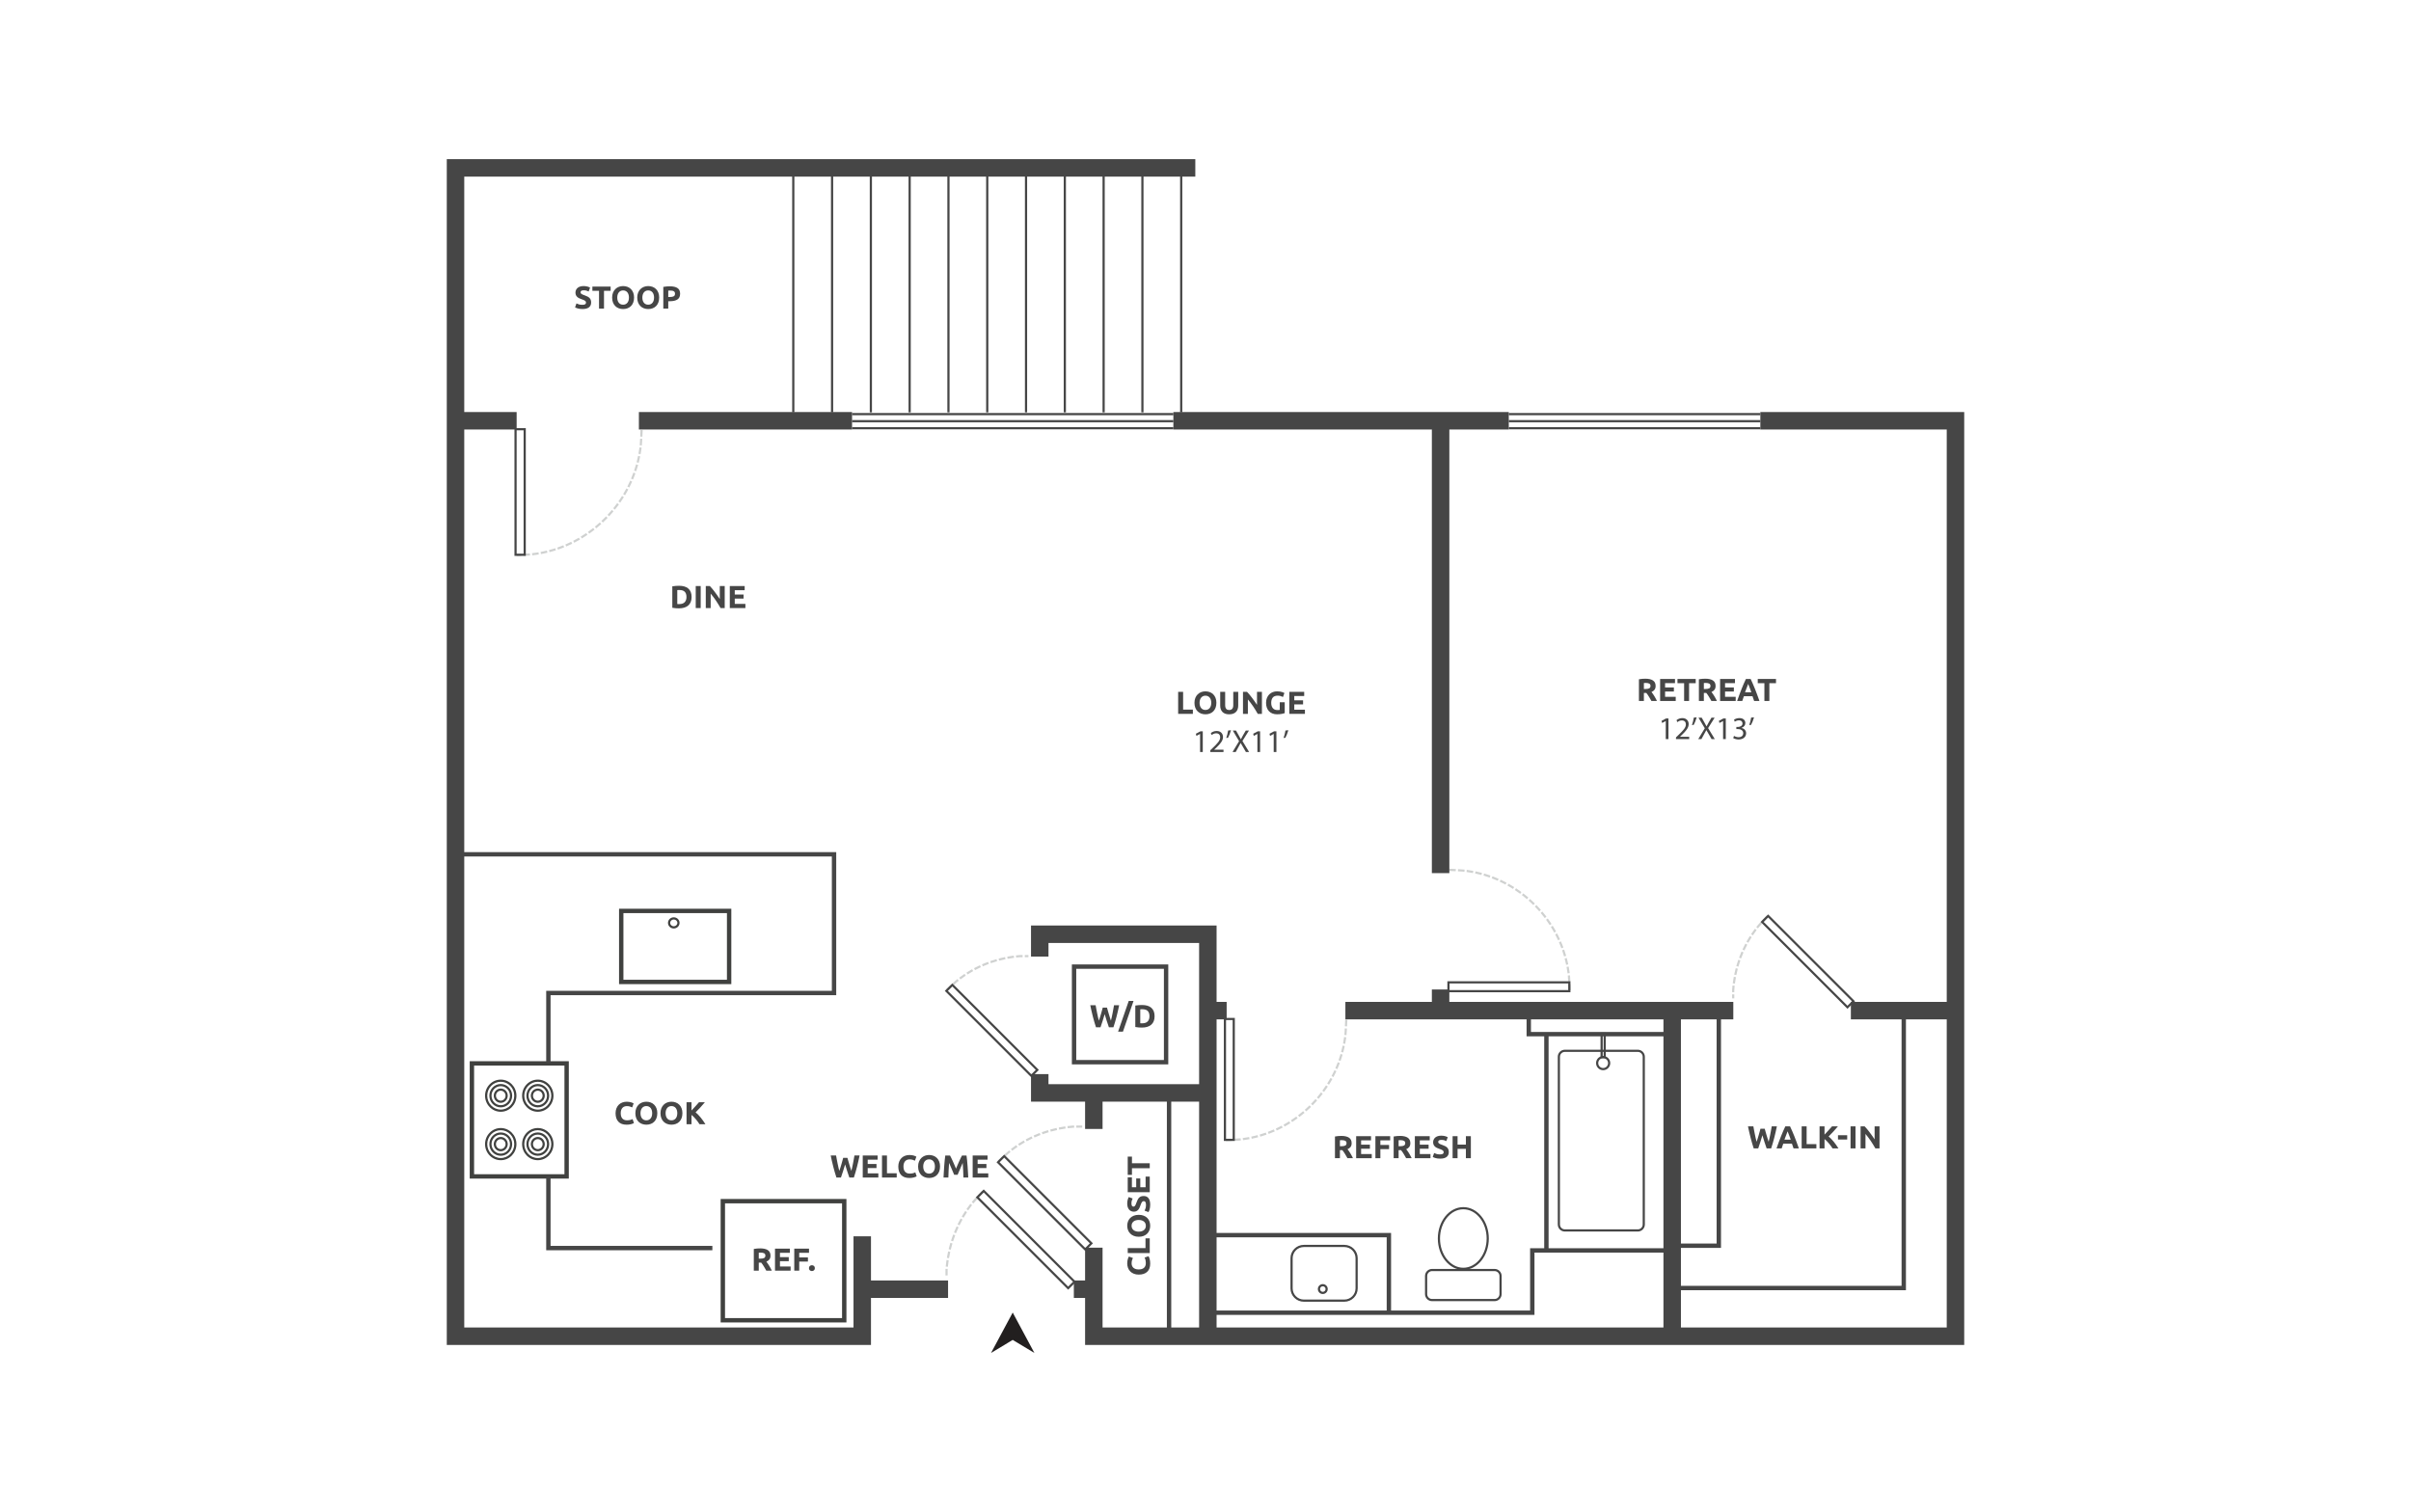 <?xml version="1.0" encoding="UTF-8"?><svg id="Layer_1" xmlns="http://www.w3.org/2000/svg" viewBox="0 0 998 626"><defs><style>.cls-1{fill:#464646;}.cls-2{fill:#fff;}.cls-3{fill:#221f1f;}.cls-4{fill:#cfd1d0;}.cls-5{fill:#40413f;}</style></defs><rect class="cls-2" x="-15" y="-13" width="1028" height="652"/><path class="cls-1" d="M730.473,467.27c.104.36.221.766.348,1.217.127.452.263.919.406,1.401.145.482.291.965.442,1.447.148.482.293.93.433,1.341.115-.447.231-.933.35-1.46.12-.526.231-1.07.337-1.632.106-.561.21-1.12.311-1.677s.196-1.094.284-1.611h2.132c-.309,1.526-.664,3.074-1.065,4.644-.403,1.57-.837,3.061-1.303,4.473h-1.877c-.307-.842-.604-1.725-.894-2.651-.288-.925-.572-1.853-.853-2.782-.281.93-.562,1.857-.842,2.782s-.576,1.809-.883,2.651h-1.875c-.466-1.412-.901-2.902-1.302-4.473s-.754-3.118-1.063-4.644h2.223c.088.517.185,1.054.291,1.611.104.557.215,1.116.33,1.677.113.562.231,1.105.35,1.632s.24,1.013.364,1.46c.157-.429.311-.886.461-1.368s.295-.964.434-1.447c.141-.482.27-.947.389-1.394.12-.447.228-.846.323-1.197h1.75Z"/><path class="cls-1" d="M742.408,475.413c-.101-.317-.21-.642-.327-.976s-.233-.667-.35-.998h-3.56c-.115.333-.23.666-.346,1-.115.334-.223.659-.323.973h-2.132c.344-.982.669-1.89.977-2.723.309-.833.609-1.618.904-2.354.295-.737.585-1.437.871-2.099.286-.661.583-1.309.892-1.94h1.944c.3.631.595,1.279.887,1.94.29.662.583,1.362.878,2.099.295.736.597,1.521.906,2.354.307.834.634,1.741.978,2.723h-2.199ZM739.943,468.362c-.046.133-.113.313-.201.54s-.189.491-.3.789c-.113.299-.24.628-.378.987-.14.358-.281.736-.426,1.129h2.608c-.14-.396-.276-.773-.406-1.133s-.254-.69-.373-.989c-.118-.298-.221-.562-.309-.789-.09-.227-.161-.405-.215-.535Z"/><path class="cls-1" d="M751.867,473.651v1.762h-6.091v-9.116h2.052v7.354h4.039Z"/><path class="cls-1" d="M758.557,475.413c-.185-.297-.403-.617-.653-.962s-.521-.692-.811-1.042-.592-.685-.909-1.007c-.316-.321-.632-.605-.948-.851v3.861h-2.052v-9.116h2.052v3.426c.528-.554,1.063-1.134,1.607-1.739.546-.605,1.047-1.167,1.508-1.688h2.435c-.62.739-1.243,1.449-1.872,2.131-.627.683-1.287,1.369-1.982,2.059.729.608,1.432,1.33,2.11,2.164.676.835,1.328,1.756,1.955,2.762h-2.441Z"/><path class="cls-1" d="M760.812,469.967h3.815v1.777h-3.815v-1.777Z"/><path class="cls-1" d="M766.008,466.297h2.052v9.116h-2.052v-9.116Z"/><path class="cls-1" d="M776.283,475.413c-.588-1.044-1.224-2.074-1.907-3.091-.685-1.017-1.413-1.977-2.185-2.881v5.973h-2.026v-9.116h1.671c.29.29.609.645.961,1.066.35.42.708.87,1.072,1.348.364.478.726.973,1.084,1.486.36.513.698,1.007,1.014,1.48v-5.38h2.038v9.116h-1.722Z"/><path class="cls-1" d="M476.108,523.117c0,1.482-.411,2.611-1.236,3.387s-1.996,1.164-3.513,1.164c-.754,0-1.427-.118-2.019-.355s-1.091-.562-1.499-.974c-.408-.411-.717-.902-.927-1.473-.212-.57-.316-1.188-.316-1.855,0-.386.028-.736.085-1.052.058-.316.124-.593.198-.829s.152-.434.23-.592c.08-.158.141-.272.185-.343l1.657.593c-.148.281-.276.607-.382.98-.104.373-.157.796-.157,1.269,0,.316.053.625.157.927.106.303.274.57.507.803s.533.419.901.559c.369.14.816.211,1.342.211.42,0,.814-.046,1.178-.139.364-.092.676-.241.94-.447s.471-.476.625-.809c.154-.334.23-.737.23-1.211,0-.298-.018-.566-.051-.803-.035-.237-.078-.447-.125-.631-.048-.184-.104-.346-.164-.486-.062-.14-.118-.268-.171-.382l1.644-.566c.175.29.334.698.473,1.224s.21,1.136.21,1.829Z"/><path class="cls-1" d="M474.162,512.658h1.762v6.09h-9.116v-2.052h7.354v-4.038Z"/><path class="cls-1" d="M471.36,502.924c.781,0,1.468.116,2.059.349.592.232,1.088.55,1.487.954s.699.883.901,1.44.302,1.156.302,1.795c0,.623-.101,1.211-.302,1.763-.201.552-.502,1.035-.901,1.446-.399.412-.895.737-1.487.974s-1.279.355-2.059.355-1.466-.123-2.057-.368c-.593-.245-1.09-.577-1.494-.993-.403-.416-.706-.899-.908-1.447-.201-.547-.302-1.124-.302-1.73,0-.623.101-1.21.302-1.762s.505-1.035.908-1.447c.404-.411.901-.736,1.494-.973.592-.237,1.277-.355,2.057-.355ZM471.36,509.883c.449,0,.851-.055,1.212-.165.358-.11.668-.267.927-.473.258-.206.457-.458.599-.757.14-.298.21-.639.21-1.026,0-.376-.071-.716-.21-1.019-.141-.303-.341-.557-.599-.763-.26-.206-.569-.364-.927-.474-.36-.11-.763-.164-1.212-.164-.447,0-.853.055-1.217.164-.364.11-.675.268-.934.474-.258.206-.457.46-.599.763-.14.303-.21.643-.21,1.019,0,.387.072.729.217,1.026.145.298.346.551.606.757.258.207.57.364.934.473.364.11.765.165,1.203.165Z"/><path class="cls-1" d="M474.36,498.728c0-.29-.025-.529-.072-.717-.049-.189-.115-.34-.198-.454s-.182-.193-.297-.237c-.113-.043-.24-.065-.382-.065-.297,0-.546.14-.744.421-.196.281-.41.763-.637,1.446-.104.298-.226.597-.362.894-.136.298-.305.566-.512.803s-.456.43-.751.579c-.293.149-.652.223-1.072.223s-.8-.079-1.137-.237-.625-.382-.862-.671-.419-.64-.546-1.053c-.127-.411-.191-.877-.191-1.394,0-.614.065-1.144.198-1.592.131-.447.276-.815.433-1.105l1.619.592c-.133.255-.249.538-.35.849-.101.312-.152.687-.152,1.125,0,.491.069.844.205,1.059.136.215.344.322.625.322.166,0,.307-.039.42-.118.115-.079.217-.191.309-.336.092-.144.177-.311.251-.5.074-.188.15-.397.23-.624.175-.474.348-.886.519-1.237.171-.351.371-.642.599-.874s.496-.406.803-.52c.305-.114.678-.171,1.118-.171.85,0,1.51.298,1.98.895.468.596.703,1.495.703,2.697,0,.403-.023.767-.072,1.091-.048.325-.108.612-.177.862-.071.25-.145.465-.224.645-.08.179-.154.331-.224.454l-1.63-.579c.148-.271.283-.607.401-1.006s.178-.888.178-1.467Z"/><path class="cls-1" d="M475.925,493.557h-9.116v-6.156h1.724v4.104h1.789v-3.644h1.683v3.644h2.197v-4.407h1.724v6.459Z"/><path class="cls-1" d="M466.809,478.824h1.75v2.749h7.366v2.052h-7.366v2.75h-1.75v-7.551Z"/><path class="cls-1" d="M241.098,126.19c.29,0,.528-.024.717-.072.187-.048.339-.114.454-.197.113-.083.193-.182.237-.296s.065-.241.065-.382c0-.298-.14-.547-.42-.744-.281-.198-.763-.41-1.448-.638-.298-.105-.595-.225-.894-.361s-.567-.307-.803-.513c-.237-.207-.429-.457-.578-.751-.15-.293-.224-.651-.224-1.072,0-.42.08-.8.237-1.137.157-.338.382-.625.671-.862s.639-.419,1.053-.546c.411-.127.876-.191,1.393-.191.615,0,1.144.065,1.593.197.447.132.816.276,1.104.434l-.592,1.618c-.254-.132-.537-.247-.848-.349-.313-.101-.687-.151-1.125-.151-.491,0-.844.068-1.06.204-.214.136-.321.344-.321.624,0,.167.039.307.118.421s.191.217.336.309c.145.093.311.176.5.25.189.075.396.152.625.231.473.176.885.349,1.236.52.35.17.643.37.874.598.233.229.406.496.519.803.115.307.171.68.171,1.118,0,.851-.298,1.511-.894,1.981-.597.469-1.496.704-2.697.704-.404,0-.768-.025-1.093-.072-.323-.049-.611-.108-.86-.177-.251-.071-.466-.145-.645-.224-.18-.079-.332-.153-.454-.223l.578-1.631c.272.149.608.283,1.007.401s.888.177,1.468.177Z"/><path class="cls-1" d="M252.766,118.64v1.749h-2.75v7.367h-2.052v-7.367h-2.75v-1.749h7.552Z"/><path class="cls-1" d="M262.462,123.192c0,.781-.117,1.467-.348,2.058-.233.592-.551,1.088-.954,1.486-.404.399-.885.7-1.441.902s-1.155.303-1.796.303c-.622,0-1.21-.102-1.762-.303s-1.035-.502-1.446-.902c-.413-.398-.736-.894-.973-1.486-.238-.592-.357-1.278-.357-2.058s.124-1.468.369-2.059.576-1.09.993-1.493.899-.706,1.448-.908c.547-.201,1.125-.302,1.729-.302.623,0,1.212.101,1.762.302.553.202,1.035.504,1.448.908.411.404.736.902.973,1.493s.355,1.279.355,2.059ZM255.503,123.192c0,.447.055.85.164,1.21s.267.669.473.927c.207.259.457.458.756.599s.641.211,1.026.211c.378,0,.717-.071,1.021-.211.302-.14.556-.34.763-.599.205-.258.364-.568.473-.927s.164-.763.164-1.21c0-.448-.055-.853-.164-1.218-.11-.364-.268-.675-.473-.933-.207-.259-.461-.458-.763-.599-.304-.14-.643-.21-1.021-.21-.385,0-.728.071-1.026.216s-.549.347-.756.606-.364.57-.473.933c-.11.365-.164.766-.164,1.204Z"/><path class="cls-1" d="M272.855,123.192c0,.781-.117,1.467-.348,2.058-.233.592-.551,1.088-.954,1.486-.404.399-.885.7-1.441.902s-1.155.303-1.796.303c-.622,0-1.21-.102-1.762-.303s-1.035-.502-1.446-.902c-.413-.398-.736-.894-.973-1.486-.238-.592-.357-1.278-.357-2.058s.124-1.468.369-2.059.576-1.09.993-1.493.899-.706,1.448-.908c.547-.201,1.125-.302,1.729-.302.623,0,1.212.101,1.762.302.553.202,1.035.504,1.448.908.411.404.736.902.973,1.493s.355,1.279.355,2.059ZM265.896,123.192c0,.447.055.85.164,1.21s.267.669.473.927c.207.259.457.458.756.599s.641.211,1.026.211c.378,0,.717-.071,1.021-.211.302-.14.556-.34.763-.599.205-.258.364-.568.473-.927s.164-.763.164-1.21c0-.448-.055-.853-.164-1.218-.11-.364-.268-.675-.473-.933-.207-.259-.461-.458-.763-.599-.304-.14-.643-.21-1.021-.21-.385,0-.728.071-1.026.216s-.549.347-.756.606-.364.57-.473.933c-.11.365-.164.766-.164,1.204Z"/><path class="cls-1" d="M277.302,118.535c1.36,0,2.404.238,3.131.717.728.478,1.091,1.261,1.091,2.348,0,1.097-.367,1.888-1.104,2.374s-1.789.73-3.158.73h-.645v3.052h-2.052v-8.985c.447-.087.92-.149,1.42-.185.5-.034.94-.052,1.316-.052ZM277.434,120.284c-.15,0-.297.004-.442.013s-.268.018-.374.026v2.631h.645c.71,0,1.245-.096,1.605-.289.358-.193.539-.553.539-1.079,0-.254-.046-.465-.138-.631s-.224-.3-.396-.401c-.17-.102-.378-.171-.623-.211-.247-.04-.517-.059-.816-.059Z"/><path class="cls-1" d="M259.36,465.604c-1.484,0-2.612-.412-3.387-1.237-.777-.824-1.166-1.995-1.166-3.512,0-.755.118-1.428.357-2.019.237-.593.56-1.092.973-1.5.411-.407.902-.717,1.473-.927s1.188-.315,1.854-.315c.387,0,.736.028,1.053.085.316.057.592.124.83.198.237.074.433.151.592.231.157.079.272.14.341.184l-.592,1.657c-.281-.149-.608-.276-.98-.382s-.795-.158-1.27-.158c-.314,0-.623.053-.927.158-.302.105-.57.275-.802.507-.233.232-.419.532-.56.901-.14.368-.21.816-.21,1.342,0,.421.046.813.138,1.177.094.364.242.677.449.94.205.263.475.471.809.625.332.154.736.231,1.21.231.298,0,.565-.018.802-.053.237-.034.449-.077.632-.124.184-.049.346-.103.487-.165.14-.061.267-.118.382-.17l.565,1.644c-.29.176-.698.333-1.224.473s-1.136.211-1.828.211Z"/><path class="cls-1" d="M272.081,460.855c0,.781-.117,1.467-.348,2.058-.233.592-.551,1.088-.954,1.486-.404.399-.885.7-1.441.902s-1.155.303-1.796.303c-.622,0-1.21-.102-1.762-.303s-1.035-.502-1.446-.902c-.413-.398-.736-.894-.973-1.486-.238-.592-.357-1.278-.357-2.058s.124-1.468.369-2.059.576-1.09.993-1.493.899-.706,1.448-.908c.547-.201,1.125-.302,1.729-.302.623,0,1.212.101,1.762.302.553.202,1.035.504,1.448.908.411.404.736.902.973,1.493s.355,1.279.355,2.059ZM265.123,460.855c0,.447.055.85.164,1.21s.267.669.473.927c.207.259.457.458.756.599s.641.211,1.026.211c.378,0,.717-.071,1.021-.211.302-.14.556-.34.763-.599.205-.258.364-.568.473-.927s.164-.763.164-1.21c0-.448-.055-.853-.164-1.218-.11-.364-.268-.675-.473-.933-.207-.259-.461-.458-.763-.599-.304-.14-.643-.21-1.021-.21-.385,0-.728.071-1.026.216s-.549.347-.756.606-.364.57-.473.933c-.11.365-.164.766-.164,1.204Z"/><path class="cls-1" d="M282.474,460.855c0,.781-.117,1.467-.348,2.058-.233.592-.551,1.088-.954,1.486-.404.399-.885.7-1.441.902s-1.155.303-1.796.303c-.622,0-1.21-.102-1.762-.303s-1.035-.502-1.446-.902c-.413-.398-.736-.894-.973-1.486-.238-.592-.357-1.278-.357-2.058s.124-1.468.369-2.059.576-1.09.993-1.493.899-.706,1.448-.908c.547-.201,1.125-.302,1.729-.302.623,0,1.212.101,1.762.302.553.202,1.035.504,1.448.908.411.404.736.902.973,1.493s.355,1.279.355,2.059ZM275.516,460.855c0,.447.055.85.164,1.21s.267.669.473.927c.207.259.457.458.756.599s.641.211,1.026.211c.378,0,.717-.071,1.021-.211.302-.14.556-.34.763-.599.205-.258.364-.568.473-.927s.164-.763.164-1.21c0-.448-.055-.853-.164-1.218-.11-.364-.268-.675-.473-.933-.207-.259-.461-.458-.763-.599-.304-.14-.643-.21-1.021-.21-.385,0-.728.071-1.026.216s-.549.347-.756.606-.364.57-.473.933c-.11.365-.164.766-.164,1.204Z"/><path class="cls-1" d="M289.56,465.419c-.185-.297-.403-.617-.653-.962s-.521-.692-.811-1.042-.592-.685-.909-1.007c-.316-.321-.632-.605-.948-.851v3.861h-2.052v-9.116h2.052v3.426c.528-.554,1.063-1.134,1.607-1.739.546-.605,1.047-1.167,1.508-1.688h2.435c-.62.739-1.243,1.449-1.872,2.131-.627.683-1.287,1.369-1.982,2.059.729.608,1.432,1.33,2.11,2.164.676.835,1.328,1.756,1.955,2.762h-2.441Z"/><path class="cls-1" d="M350.778,479.335c.104.36.221.766.348,1.217.127.452.263.919.406,1.401.145.482.291.965.442,1.447.148.482.293.93.433,1.341.115-.447.231-.933.35-1.46.12-.526.231-1.07.337-1.632.106-.561.21-1.12.311-1.677s.196-1.094.284-1.611h2.132c-.309,1.526-.664,3.074-1.065,4.644-.403,1.57-.837,3.061-1.303,4.473h-1.877c-.307-.842-.604-1.725-.894-2.651-.288-.925-.572-1.853-.853-2.782-.281.93-.562,1.857-.842,2.782s-.576,1.809-.883,2.651h-1.875c-.466-1.412-.901-2.902-1.302-4.473s-.754-3.118-1.063-4.644h2.223c.088.517.185,1.054.291,1.611.104.557.215,1.116.33,1.677.113.562.231,1.105.35,1.632s.24,1.013.364,1.46c.157-.429.311-.886.461-1.368s.295-.964.434-1.447c.141-.482.27-.947.389-1.394.12-.447.228-.846.323-1.197h1.75Z"/><path class="cls-1" d="M357.121,487.478v-9.116h6.156v1.724h-4.104v1.789h3.643v1.683h-3.643v2.197h4.406v1.724h-6.458Z"/><path class="cls-1" d="M371.184,485.715v1.762h-6.091v-9.116h2.052v7.354h4.039Z"/><path class="cls-1" d="M376.394,487.662c-1.484,0-2.612-.412-3.387-1.237-.777-.824-1.166-1.995-1.166-3.512,0-.755.118-1.428.357-2.019.237-.593.56-1.092.973-1.5.411-.407.902-.717,1.473-.927s1.188-.315,1.854-.315c.387,0,.736.028,1.053.085.316.057.592.124.83.198.237.074.433.151.592.231.157.079.272.14.341.184l-.592,1.657c-.281-.149-.608-.276-.98-.382s-.795-.158-1.27-.158c-.314,0-.623.053-.927.158-.302.105-.57.275-.802.507-.233.232-.419.532-.56.901-.14.368-.21.816-.21,1.342,0,.421.046.813.138,1.177.094.364.242.677.449.94.205.263.475.471.809.625.332.154.736.231,1.21.231.298,0,.565-.018.802-.053.237-.034.449-.077.632-.124.184-.049.346-.103.487-.165.14-.061.267-.118.382-.17l.565,1.644c-.29.176-.698.333-1.224.473s-1.136.211-1.828.211Z"/><path class="cls-1" d="M389.115,482.913c0,.781-.117,1.467-.348,2.058-.233.592-.551,1.088-.954,1.486-.404.399-.885.7-1.441.902s-1.155.303-1.796.303c-.622,0-1.21-.102-1.762-.303s-1.035-.502-1.446-.902c-.413-.398-.736-.894-.973-1.486-.238-.592-.357-1.278-.357-2.058s.124-1.468.369-2.059.576-1.09.993-1.493.899-.706,1.448-.908c.547-.201,1.125-.302,1.729-.302.623,0,1.212.101,1.762.302.553.202,1.035.504,1.448.908.411.404.736.902.973,1.493s.355,1.279.355,2.059ZM382.157,482.913c0,.447.055.85.164,1.21s.267.669.473.927c.207.259.457.458.756.599s.641.211,1.026.211c.378,0,.717-.071,1.021-.211.302-.14.556-.34.763-.599.205-.258.364-.568.473-.927s.164-.763.164-1.21c0-.448-.055-.853-.164-1.218-.11-.364-.268-.675-.473-.933-.207-.259-.461-.458-.763-.599-.304-.14-.643-.21-1.021-.21-.385,0-.728.071-1.026.216s-.549.347-.756.606-.364.57-.473.933c-.11.365-.164.766-.164,1.204Z"/><path class="cls-1" d="M393.246,478.361c.159.29.341.646.547,1.072s.422.886.646,1.381c.224.496.447,1.002.668,1.52.219.517.426,1.004.62,1.46.193-.457.399-.943.62-1.46.219-.517.442-1.023.666-1.52.224-.495.44-.955.646-1.381s.389-.782.547-1.072h1.867c.088.605.17,1.282.244,2.033.074.75.141,1.53.198,2.341.057.811.11,1.625.157,2.441.049.816.09,1.583.125,2.302h-1.999c-.026-.886-.062-1.85-.106-2.894s-.11-2.096-.196-3.158c-.159.368-.336.776-.528,1.224-.194.447-.385.894-.574,1.341-.189.448-.373.875-.547,1.283-.177.407-.327.756-.45,1.046h-1.432c-.124-.29-.274-.638-.45-1.046-.175-.408-.358-.835-.547-1.283-.189-.447-.38-.894-.574-1.341-.193-.448-.369-.856-.528-1.224-.086,1.061-.152,2.114-.196,3.158s-.08,2.008-.106,2.894h-1.999c.035-.719.076-1.486.125-2.302.048-.816.101-1.629.157-2.441.057-.811.124-1.591.198-2.341.074-.751.155-1.428.244-2.033h1.958Z"/><path class="cls-1" d="M402.625,487.478v-9.116h6.156v1.724h-4.104v1.789h3.643v1.683h-3.643v2.197h4.406v1.724h-6.458Z"/><path class="cls-1" d="M681.083,280.974c1.369,0,2.416.243,3.144.73.728.486,1.093,1.242,1.093,2.268,0,.641-.148,1.16-.442,1.559s-.717.713-1.27.94c.184.228.378.489.579.782.201.294.401.601.599.921.198.321.389.653.572 1.0.184.347.355.687.512,1.02h-2.294c-.166-.298-.336-.601-.509-.908-.171-.306-.346-.605-.528-.894-.18-.29-.358-.563-.533-.822-.177-.259-.353-.494-.53-.704h-1.012v3.328h-2.052v-8.985c.447-.087.909-.149,1.388-.185.477-.034.904-.052,1.282-.052ZM681.201,282.724c-.148,0-.283.004-.401.013s-.23.018-.336.026v2.473h.579c.772,0,1.323-.097,1.657-.29.334-.193.5-.522.5-.986,0-.448-.168-.766-.505-.955-.339-.188-.835-.283-1.494-.283Z"/><path class="cls-1" d="M687.186,290.196v-9.116h6.156v1.724h-4.104v1.789h3.643v1.683h-3.643v2.197h4.406v1.724h-6.458Z"/><path class="cls-1" d="M701.92,281.079v1.749h-2.75v7.367h-2.052v-7.367h-2.75v-1.749h7.552Z"/><path class="cls-1" d="M705.906,280.974c1.369,0,2.416.243,3.144.73.728.486,1.093,1.242,1.093,2.268,0,.641-.148,1.16-.442,1.559s-.717.713-1.27.94c.184.228.378.489.579.782.201.294.401.601.599.921.198.321.389.653.572 1.0.184.347.355.687.512,1.02h-2.294c-.166-.298-.336-.601-.509-.908-.171-.306-.346-.605-.528-.894-.18-.29-.358-.563-.533-.822-.177-.259-.353-.494-.53-.704h-1.012v3.328h-2.052v-8.985c.447-.087.909-.149,1.388-.185.477-.034.904-.052,1.282-.052ZM706.024,282.724c-.148,0-.283.004-.401.013s-.23.018-.336.026v2.473h.579c.772,0,1.323-.097,1.657-.29.334-.193.5-.522.5-.986,0-.448-.168-.766-.505-.955-.339-.188-.835-.283-1.494-.283Z"/><path class="cls-1" d="M712.01,290.196v-9.116h6.156v1.724h-4.104v1.789h3.643v1.683h-3.643v2.197h4.406v1.724h-6.458Z"/><path class="cls-1" d="M726.097,290.196c-.101-.317-.21-.642-.327-.976s-.233-.667-.35-.998h-3.56c-.115.333-.23.666-.346,1-.115.334-.223.659-.323.973h-2.132c.344-.982.669-1.89.977-2.723.309-.833.609-1.618.904-2.354.295-.737.585-1.437.871-2.099.286-.661.583-1.309.892-1.94h1.944c.3.631.595,1.279.887,1.94.29.662.583,1.362.878,2.099.295.736.597,1.521.906,2.354.307.834.634,1.741.978,2.723h-2.199ZM723.632,283.145c-.046.133-.113.313-.201.54s-.189.491-.3.789c-.113.299-.24.628-.378.987-.14.358-.281.736-.426,1.129h2.608c-.14-.396-.276-.773-.406-1.133s-.254-.69-.373-.989c-.118-.298-.221-.562-.309-.789-.09-.227-.161-.405-.215-.535Z"/><path class="cls-1" d="M735.15,281.079v1.749h-2.75v7.367h-2.052v-7.367h-2.75v-1.749h7.552Z"/><path class="cls-1" d="M689.517,298.505h-.026l-1.487.803-.224-.882,1.869-1h.987v8.556h-1.118v-7.476Z"/><path class="cls-1" d="M693.75,305.982v-.711l.909-.882c2.185-2.079,3.172-3.185,3.184-4.475,0-.869-.42-1.672-1.697-1.672-.777,0-1.422.395-1.817.724l-.367-.816c.592-.501,1.434-.869,2.421-.869,1.842,0,2.619,1.264,2.619,2.487,0,1.58-1.144,2.857-2.947,4.594l-.685.631v.026h3.843v.961h-5.462Z"/><path class="cls-1" d="M702.328,296.965c-.302,1.105-.869,2.514-1.236,3.12l-.738.092c.29-.776.632-2.145.777-3.093l1.197-.118Z"/><path class="cls-1" d="M708.488,305.982l-1.132-1.961c-.461-.751-.751-1.237-1.028-1.751h-.026c-.249.514-.5.987-.961,1.764l-1.065,1.948h-1.317l2.713-4.488-2.607-4.383h1.33l1.171,2.079c.329.579.579,1.027.816,1.501h.041c.249-.527.473-.935.802-1.501l1.212-2.079h1.316l-2.699,4.317,2.764,4.555h-1.328Z"/><path class="cls-1" d="M713.247,298.505h-.026l-1.487.803-.224-.882,1.869-1h.987v8.556h-1.118v-7.476Z"/><path class="cls-1" d="M717.758,304.652c.329.211,1.093.54,1.895.54,1.487,0,1.948-.948,1.936-1.659-.014-1.197-1.093-1.71-2.211-1.71h-.646v-.869h.646c.842,0,1.907-.434,1.907-1.448,0-.684-.434-1.29-1.499-1.29-.685,0-1.344.303-1.711.566l-.304-.842c.449-.329,1.317-.658,2.238-.658,1.685,0,2.45,1,2.45,2.04,0,.882-.526,1.633-1.581,2.014v.026c1.054.21,1.909,1,1.909,2.198,0,1.369-1.067,2.567-3.119,2.567-.961,0-1.803-.303-2.225-.579l.316-.895Z"/><path class="cls-1" d="M726.06,296.965c-.302,1.105-.869,2.514-1.236,3.12l-.738.092c.29-.776.632-2.145.777-3.093l1.197-.118Z"/><path class="cls-1" d="M493.772,293.768v1.762h-6.091v-9.116h2.052v7.354h4.039Z"/><path class="cls-1" d="M503.507,290.966c0,.781-.117,1.467-.348,2.058-.233.592-.551,1.088-.954,1.486-.404.399-.885.7-1.441.902s-1.155.303-1.796.303c-.622,0-1.21-.102-1.762-.303s-1.035-.502-1.446-.902c-.413-.398-.736-.894-.973-1.486-.238-.592-.357-1.278-.357-2.058s.124-1.468.369-2.059.576-1.09.993-1.493.899-.706,1.448-.908c.547-.201,1.125-.302,1.729-.302.623,0,1.212.101,1.762.302.553.202,1.035.504,1.448.908.411.404.736.902.973,1.493s.355,1.279.355,2.059ZM496.549,290.966c0,.447.055.85.164,1.21s.267.669.473.927c.207.259.457.458.756.599s.641.211,1.026.211c.378,0,.717-.071,1.021-.211.302-.14.556-.34.763-.599.205-.258.364-.568.473-.927s.164-.763.164-1.21c0-.448-.055-.853-.164-1.218-.11-.364-.268-.675-.473-.933-.207-.259-.461-.458-.763-.599-.304-.14-.643-.21-1.021-.21-.385,0-.728.071-1.026.216s-.549.347-.756.606-.364.57-.473.933c-.11.365-.164.766-.164,1.204Z"/><path class="cls-1" d="M508.782,295.715c-.641,0-1.194-.09-1.658-.27-.465-.179-.848-.429-1.151-.75-.302-.32-.526-.701-.671-1.144-.145-.442-.217-.932-.217-1.467v-5.67h2.052v5.499c0,.368.042.682.125.94s.198.47.343.631c.145.163.32.279.526.349.205.071.431.105.676.105.5,0,.906-.153,1.217-.46.313-.307.468-.829.468-1.566v-5.499h2.052v5.67c0,.535-.074,1.026-.224,1.473-.148.448-.376.831-.683,1.151s-.698.568-1.171.744c-.473.175-1.035.263-1.683.263Z"/><path class="cls-1" d="M520.634,295.53c-.588-1.044-1.224-2.074-1.907-3.091-.685-1.017-1.413-1.977-2.185-2.881v5.973h-2.026v-9.116h1.671c.29.29.609.645.961,1.066.35.42.708.87,1.072,1.348.364.478.726.973,1.084,1.486.36.513.698,1.007,1.014,1.48v-5.38h2.038v9.116h-1.722Z"/><path class="cls-1" d="M528.91,287.993c-.957,0-1.648.265-2.073.796s-.637,1.256-.637,2.178c0,.447.053.853.159,1.217.104.364.263.677.473.94s.473.467.789.611c.314.145.683.217,1.104.217.228,0,.424-.004.586-.013.163-.008.304-.026.427-.052v-3.171h2.052v4.512c-.245.097-.641.2-1.183.309-.544.11-1.215.165-2.013.165-.683,0-1.305-.106-1.861-.316-.558-.21-1.033-.517-1.427-.921-.396-.403-.699-.899-.915-1.486s-.323-1.258-.323-2.012c0-.764.118-1.438.357-2.026.237-.587.56-1.085.973-1.493.411-.407.895-.717,1.454-.927.556-.21,1.151-.315,1.782-.315.429,0,.818.028,1.164.085.348.057.645.124.895.198.249.074.456.151.618.231.163.079.279.14.348.184l-.592,1.644c-.281-.148-.602-.278-.966-.388s-.761-.164-1.19-.164Z"/><path class="cls-1" d="M533.697,295.53v-9.116h6.156v1.724h-4.104v1.789h3.643v1.683h-3.643v2.197h4.406v1.724h-6.458Z"/><path class="cls-1" d="M496.754,303.839h-.026l-1.487.803-.224-.882,1.869-1h.987v8.556h-1.118v-7.476Z"/><path class="cls-1" d="M500.987,311.316v-.711l.909-.882c2.185-2.079,3.172-3.185,3.184-4.475,0-.869-.42-1.672-1.697-1.672-.777,0-1.422.395-1.817.724l-.367-.816c.592-.501,1.434-.869,2.421-.869,1.842,0,2.619,1.264,2.619,2.487,0,1.58-1.144,2.857-2.947,4.594l-.685.631v.026h3.843v.961h-5.462Z"/><path class="cls-1" d="M509.565,302.299c-.302,1.105-.869,2.514-1.236,3.12l-.738.092c.29-.776.632-2.145.777-3.093l1.197-.118Z"/><path class="cls-1" d="M515.724,311.316l-1.132-1.961c-.461-.751-.751-1.237-1.028-1.751h-.026c-.249.514-.5.987-.961,1.764l-1.065,1.948h-1.317l2.713-4.488-2.607-4.383h1.33l1.171,2.079c.329.579.579,1.027.816,1.501h.041c.249-.527.473-.935.802-1.501l1.212-2.079h1.316l-2.699,4.317,2.764,4.555h-1.328Z"/><path class="cls-1" d="M520.484,303.839h-.026l-1.487.803-.224-.882,1.869-1h.987v8.556h-1.118v-7.476Z"/><path class="cls-1" d="M527.232,303.839h-.026l-1.487.803-.224-.882,1.869-1h.987v8.556h-1.118v-7.476Z"/><path class="cls-1" d="M533.297,302.299c-.302,1.105-.869,2.514-1.236,3.12l-.738.092c.29-.776.632-2.145.777-3.093l1.197-.118Z"/><path class="cls-1" d="M286.278,247.163c0,.788-.122,1.477-.367,2.064-.245.588-.595,1.075-1.046,1.46-.452.386-1.003.675-1.651.868-.65.193-1.377.29-2.185.29-.367,0-.798-.015-1.289-.046s-.973-.095-1.446-.191v-8.88c.473-.087.966-.147,1.48-.177.512-.031.954-.046,1.323-.046.779,0,1.487.087,2.123.263.636.175,1.183.451,1.639.828s.807.86,1.053,1.447.367,1.294.367,2.118ZM280.346,250.057c.097.009.208.015.336.019s.277.007.454.007c1.026,0,1.787-.259,2.282-.776.496-.517.744-1.232.744-2.144,0-.956-.237-1.679-.71-2.171-.473-.491-1.224-.736-2.25-.736-.14,0-.284.003-.434.007-.148.004-.29.015-.42.033v5.762Z"/><path class="cls-1" d="M287.99,242.612h2.052v9.116h-2.052v-9.116Z"/><path class="cls-1" d="M298.264,251.728c-.588-1.044-1.224-2.074-1.907-3.091-.685-1.017-1.413-1.977-2.185-2.881v5.973h-2.026v-9.116h1.671c.29.29.609.645.961,1.066.35.42.708.87,1.072,1.348.364.478.726.973,1.084,1.486.36.513.698,1.007,1.014,1.48v-5.38h2.038v9.116h-1.722Z"/><path class="cls-1" d="M302.091,251.728v-9.116h6.156v1.724h-4.104v1.789h3.643v1.683h-3.643v2.197h4.406v1.724h-6.458Z"/><path class="cls-1" d="M555.259,470.256c1.369,0,2.416.243,3.144.73.728.486,1.093,1.242,1.093,2.268,0,.641-.148,1.16-.442,1.559s-.717.713-1.27.94c.184.228.378.489.579.782.201.294.401.601.599.921.198.321.389.653.572 1.0.184.347.355.687.512,1.02h-2.294c-.166-.298-.336-.601-.509-.908-.171-.306-.346-.605-.528-.894-.18-.29-.358-.563-.533-.822-.177-.259-.353-.494-.53-.704h-1.012v3.328h-2.052v-8.985c.447-.087.909-.149,1.388-.185.477-.034.904-.052,1.282-.052ZM555.377,472.005c-.148,0-.283.004-.401.013s-.23.018-.336.026v2.473h.579c.772,0,1.323-.097,1.657-.29.334-.193.5-.522.5-.986,0-.448-.168-.766-.505-.955-.339-.188-.835-.283-1.494-.283Z"/><path class="cls-1" d="M561.362,479.478v-9.116h6.156v1.724h-4.104v1.789h3.643v1.683h-3.643v2.197h4.406v1.724h-6.458Z"/><path class="cls-1" d="M569.334,479.478v-9.116h6.103v1.724h-4.051v1.907h3.604v1.723h-3.604v3.763h-2.052Z"/><path class="cls-1" d="M579.556,470.256c1.369,0,2.416.243,3.144.73.728.486,1.093,1.242,1.093,2.268,0,.641-.148,1.16-.442,1.559s-.717.713-1.27.94c.184.228.378.489.579.782.201.294.401.601.599.921.198.321.389.653.572 1.0.184.347.355.687.512,1.02h-2.294c-.166-.298-.336-.601-.509-.908-.171-.306-.346-.605-.528-.894-.18-.29-.358-.563-.533-.822-.177-.259-.353-.494-.53-.704h-1.012v3.328h-2.052v-8.985c.447-.087.909-.149,1.388-.185.477-.034.904-.052,1.282-.052ZM579.675,472.005c-.148,0-.283.004-.401.013s-.23.018-.336.026v2.473h.579c.772,0,1.323-.097,1.657-.29.334-.193.5-.522.5-.986,0-.448-.168-.766-.505-.955-.339-.188-.835-.283-1.494-.283Z"/><path class="cls-1" d="M585.66,479.478v-9.116h6.156v1.724h-4.104v1.789h3.643v1.683h-3.643v2.197h4.406v1.724h-6.458Z"/><path class="cls-1" d="M596.118,477.912c.29,0,.528-.024.717-.072.187-.048.339-.114.454-.197.113-.083.193-.182.237-.296s.065-.241.065-.382c0-.298-.14-.547-.42-.744-.281-.198-.763-.41-1.448-.638-.298-.105-.595-.225-.894-.361s-.567-.307-.803-.513c-.237-.207-.429-.457-.578-.751-.15-.293-.224-.651-.224-1.072,0-.42.08-.8.237-1.137.157-.338.382-.625.671-.862s.639-.419,1.053-.546c.411-.127.876-.191,1.393-.191.615,0,1.144.065,1.593.197.447.132.816.276,1.104.434l-.592,1.618c-.254-.132-.537-.247-.848-.349-.313-.101-.687-.151-1.125-.151-.491,0-.844.068-1.06.204-.214.136-.321.344-.321.624,0,.167.039.307.118.421s.191.217.336.309c.145.093.311.176.5.25.189.075.396.152.625.231.473.176.885.349,1.236.52.35.17.643.37.874.598.233.229.406.496.519.803.115.307.171.68.171,1.118,0,.851-.298,1.511-.894,1.981-.597.469-1.496.704-2.697.704-.404,0-.768-.025-1.093-.072-.323-.049-.611-.108-.86-.177-.251-.071-.466-.145-.645-.224-.18-.079-.332-.153-.454-.223l.578-1.631c.272.149.608.283,1.007.401s.888.177,1.468.177Z"/><path class="cls-1" d="M606.787,470.361h2.052v9.116h-2.052v-3.868h-3.447v3.868h-2.052v-9.116h2.052v3.486h3.447v-3.486Z"/><path class="cls-5" d="M222.613,460.257c-3.583,0-6.499-2.988-6.499-6.661s2.916-6.662,6.499-6.662,6.494,2.989,6.494,6.662-2.912,6.661-6.494,6.661ZM222.613,447.838c-3.085,0-5.595,2.583-5.595,5.758s2.51,5.756,5.595,5.756c3.082,0,5.59-2.582,5.59-5.756s-2.508-5.758-5.59-5.758Z"/><path class="cls-5" d="M222.613,458.44c-2.607,0-4.726-2.173-4.726-4.843s2.119-4.842,4.726-4.842,4.726,2.172,4.726,4.842-2.119,4.843-4.726,4.843ZM222.613,449.659c-2.107,0-3.822,1.766-3.822,3.937s1.715,3.939,3.822,3.939,3.822-1.767,3.822-3.939-1.715-3.937-3.822-3.937Z"/><path class="cls-5" d="M222.613,456.556c-1.597,0-2.894-1.328-2.894-2.96,0-1.635,1.298-2.963,2.894-2.963s2.894,1.329,2.894,2.963c0,1.632-1.298,2.96-2.894,2.96ZM222.613,451.537c-1.097,0-1.99.924-1.99,2.059,0,1.134.894,2.056,1.99,2.056s1.99-.922,1.99-2.056c0-1.136-.894-2.059-1.99-2.059Z"/><path class="cls-5" d="M207.278,460.257c-3.582,0-6.495-2.988-6.495-6.661s2.914-6.662,6.495-6.662,6.499,2.989,6.499,6.662-2.916,6.661-6.499,6.661ZM207.278,447.838c-3.083,0-5.591,2.583-5.591,5.758s2.508,5.756,5.591,5.756c3.085,0,5.595-2.582,5.595-5.756s-2.51-5.758-5.595-5.758Z"/><path class="cls-5" d="M207.278,458.44c-2.603,0-4.722-2.173-4.722-4.843s2.119-4.842,4.722-4.842c2.607,0,4.726,2.172,4.726,4.842s-2.119,4.843-4.726,4.843ZM207.278,449.659c-2.105,0-3.818,1.766-3.818,3.937s1.713,3.939,3.818,3.939c2.107,0,3.822-1.767,3.822-3.939s-1.715-3.937-3.822-3.937Z"/><path class="cls-5" d="M207.278,456.556c-1.595,0-2.893-1.328-2.893-2.96,0-1.635,1.298-2.963,2.893-2.963,1.597,0,2.896,1.329,2.896,2.963,0,1.632-1.3,2.96-2.896,2.96ZM207.278,451.537c-1.097,0-1.989.924-1.989,2.059,0,1.134.892,2.056,1.989,2.056,1.099,0,1.992-.922,1.992-2.056,0-1.136-.894-2.059-1.992-2.059Z"/><path class="cls-5" d="M222.613,480.309c-3.583,0-6.499-2.989-6.499-6.663s2.916-6.662,6.499-6.662,6.494,2.988,6.494,6.662-2.912,6.663-6.494,6.663ZM222.613,467.888c-3.085,0-5.595,2.583-5.595,5.757s2.51,5.759,5.595,5.759c3.082,0,5.59-2.584,5.59-5.759s-2.508-5.757-5.59-5.757Z"/><path class="cls-5" d="M222.613,478.486c-2.607,0-4.726-2.171-4.726-4.841s2.119-4.839,4.726-4.839,4.726,2.171,4.726,4.839-2.119,4.841-4.726,4.841ZM222.613,469.711c-2.107,0-3.822,1.765-3.822,3.935s1.715,3.937,3.822,3.937,3.822-1.766,3.822-3.937-1.715-3.935-3.822-3.935Z"/><path class="cls-5" d="M222.613,476.608c-1.597,0-2.894-1.329-2.894-2.962,0-1.633,1.298-2.961,2.894-2.961s2.894,1.328,2.894,2.961c0,1.634-1.298,2.962-2.894,2.962ZM222.613,471.589c-1.097,0-1.99.923-1.99,2.057,0,1.135.894,2.058,1.99,2.058s1.99-.924,1.99-2.058c0-1.134-.894-2.057-1.99-2.057Z"/><path class="cls-5" d="M207.278,480.309c-3.582,0-6.495-2.989-6.495-6.663s2.914-6.662,6.495-6.662,6.499,2.988,6.499,6.662-2.916,6.663-6.499,6.663ZM207.278,467.888c-3.083,0-5.591,2.583-5.591,5.757s2.508,5.759,5.591,5.759c3.085,0,5.595-2.584,5.595-5.759s-2.51-5.757-5.595-5.757Z"/><path class="cls-5" d="M207.278,478.486c-2.603,0-4.722-2.171-4.722-4.841s2.119-4.839,4.722-4.839c2.607,0,4.726,2.171,4.726,4.839s-2.119,4.841-4.726,4.841ZM207.278,469.711c-2.105,0-3.818,1.765-3.818,3.935s1.713,3.937,3.818,3.937c2.107,0,3.822-1.766,3.822-3.937s-1.715-3.935-3.822-3.935Z"/><path class="cls-5" d="M207.278,476.608c-1.595,0-2.893-1.329-2.893-2.962,0-1.633,1.298-2.961,2.893-2.961,1.597,0,2.896,1.328,2.896,2.961,0,1.634-1.3,2.962-2.896,2.962ZM207.278,471.589c-1.097,0-1.989.923-1.989,2.057,0,1.135.892,2.058,1.989,2.058,1.099,0,1.992-.924,1.992-2.058,0-1.134-.894-2.057-1.992-2.057Z"/><path class="cls-5" d="M235.453,487.92h-41.018v-48.598h41.018v48.598ZM196.244,486.112h37.401v-44.981h-37.401v44.981Z"/><path class="cls-5" d="M278.898,384.375c-1.321,0-2.395-1.037-2.395-2.311,0-1.275,1.074-2.312,2.395-2.312s2.397,1.037,2.397,2.312c0,1.274-1.075,2.311-2.397,2.311ZM278.898,380.656c-.821,0-1.49.631-1.49,1.407,0,.775.669,1.407,1.49,1.407.823,0,1.492-.631,1.492-1.407,0-.776-.669-1.407-1.492-1.407Z"/><path class="cls-5" d="M302.717,407.413h-46.468v-31.207h46.468v31.207ZM258.057,405.604h42.851v-27.59h-42.851v27.59Z"/><path class="cls-1" d="M605.724,525.73c-5.821,0-10.556-5.834-10.556-13.004s4.735-12.999,10.556-12.999,10.554,5.832,10.554,12.999-4.735,13.004-10.554,13.004ZM605.724,500.631c-5.321,0-9.651,5.425-9.651,12.095s4.33,12.1,9.651,12.1,9.65-5.428,9.65-12.1-4.329-12.095-9.65-12.095Z"/><path class="cls-1" d="M618.66,538.663h-25.871c-1.614,0-2.926-1.313-2.926-2.926v-7.498c0-1.613,1.312-2.926,2.926-2.926h25.871c1.614,0,2.926,1.313,2.926,2.926v7.498c0,1.613-1.312,2.926-2.926,2.926ZM592.789,526.217c-1.114,0-2.022.907-2.022,2.022v7.498c0,1.115.908,2.022,2.022,2.022h25.871c1.114,0,2.022-.907,2.022-2.022v-7.498c0-1.115-.908-2.022-2.022-2.022h-25.871Z"/><path class="cls-1" d="M556.476,538.898h-16.769c-3.048,0-5.529-2.481-5.529-5.53v-12.489c0-3.049,2.481-5.53,5.529-5.53h16.769c3.05,0,5.531,2.481,5.531,5.53v12.489c0,3.049-2.481,5.53-5.531,5.53ZM539.707,516.253c-2.55,0-4.625,2.075-4.625,4.626v12.489c0,2.551,2.075,4.626,4.625,4.626h16.769c2.552,0,4.627-2.075,4.627-4.626v-12.489c0-2.551-2.075-4.626-4.627-4.626h-16.769Z"/><path class="cls-1" d="M547.552,535.701c-1.13,0-2.049-.922-2.049-2.055,0-1.129.918-2.047,2.049-2.047s2.05.918,2.05,2.047c0,1.133-.92,2.055-2.05,2.055ZM547.552,532.504c-.63,0-1.144.512-1.144,1.143,0,.634.514,1.151,1.144,1.151.632,0,1.146-.517,1.146-1.151,0-.63-.514-1.143-1.146-1.143Z"/><path class="cls-1" d="M677.941,509.842h-30.196c-1.614,0-2.926-1.312-2.926-2.925v-69.427c0-1.613,1.312-2.925,2.926-2.925h30.196c1.614,0,2.926,1.312,2.926,2.925v69.427c0,1.613-1.312,2.925-2.926,2.925ZM647.745,435.469c-1.114,0-2.022.907-2.022,2.021v69.427c0,1.114.908,2.021,2.022,2.021h30.196c1.114,0,2.022-.907,2.022-2.021v-69.427c0-1.114-.908-2.021-2.022-2.021h-30.196Z"/><path class="cls-1" d="M664.692,438.077h-2.176v-10.571h2.176v10.571ZM663.42,437.173h.367v-8.762h-.367v8.762Z"/><path class="cls-1" d="M663.604,443.046c-1.621,0-2.941-1.318-2.941-2.94s1.319-2.941,2.941-2.941,2.939,1.319,2.939,2.941-1.317,2.94-2.939,2.94ZM663.604,438.07c-1.123,0-2.036.913-2.036,2.036,0,1.122.913,2.035,2.036,2.035,1.121,0,2.034-.913,2.034-2.035,0-1.123-.913-2.036-2.034-2.036Z"/><path class="cls-1" d="M458.219,417.137c.104.36.221.766.348,1.217.127.452.263.919.406,1.401.145.482.291.965.442,1.447.148.482.293.93.433,1.341.115-.447.231-.933.35-1.46.12-.526.231-1.07.337-1.632.106-.561.21-1.12.311-1.677s.196-1.094.284-1.611h2.132c-.309,1.526-.664,3.074-1.065,4.644-.403,1.57-.837,3.061-1.303,4.473h-1.877c-.307-.842-.604-1.725-.894-2.651-.288-.925-.572-1.853-.853-2.782-.281.93-.562,1.857-.842,2.782s-.576,1.809-.883,2.651h-1.875c-.466-1.412-.901-2.902-1.302-4.473s-.754-3.118-1.063-4.644h2.223c.088.517.185,1.054.291,1.611.104.557.215,1.116.33,1.677.113.562.231,1.105.35,1.632s.24,1.013.364,1.46c.157-.429.311-.886.461-1.368s.295-.964.434-1.447c.141-.482.27-.947.389-1.394.12-.447.228-.846.323-1.197h1.75Z"/><path class="cls-1" d="M464.825,427.096h-2.011l4.42-12.734h1.985l-4.394,12.734Z"/><path class="cls-1" d="M477.928,420.716c0,.788-.122,1.477-.367,2.064-.245.588-.595,1.075-1.046,1.46-.452.386-1.003.675-1.651.868-.65.193-1.377.29-2.185.29-.367,0-.798-.015-1.289-.046s-.973-.095-1.446-.191v-8.88c.473-.087.966-.147,1.48-.177.512-.031.954-.046,1.323-.046.779,0,1.487.087,2.123.263.636.175,1.183.451,1.639.828s.807.86,1.053,1.447.367,1.294.367,2.118ZM471.995,423.61c.097.009.208.015.336.019s.277.007.454.007c1.026,0,1.787-.259,2.282-.776.496-.517.744-1.232.744-2.144,0-.956-.237-1.679-.71-2.171-.473-.491-1.224-.736-2.25-.736-.14,0-.284.003-.434.007-.148.004-.29.015-.42.033v5.762Z"/><path class="cls-1" d="M483.593,440.635h-39.904v-41.373h39.904v41.373ZM445.498,438.827h36.287v-37.756h-36.287v37.756Z"/><path class="cls-4" d="M507.449,472.466l-.042-.903,2.536-.121.042.903-2.536.121ZM510.889,472.301l-.044-.903,2.683-.169.092.9-.825.08-1.906.092ZM514.531,472.023l-.122-.896.449-.06c.593-.08,1.183-.173,1.77-.276l.445-.079.157.89-.447.079c-.597.105-1.197.2-1.805.282l-.447.061ZM518.135,471.426l-.191-.884.442-.095c.583-.126,1.16-.264,1.736-.411l.438-.112.226.876-.438.112c-.586.151-1.178.29-1.771.419l-.442.096ZM521.669,470.555l-.258-.867.433-.129c.57-.17,1.139-.351,1.702-.542l.427-.146.291.857-.429.146c-.574.195-1.153.38-1.734.553l-.433.129ZM525.127,469.417l-.323-.844.424-.162c.558-.214,1.111-.437,1.658-.669l.415-.177.355.832-.417.177c-.558.237-1.121.465-1.69.682l-.422.162ZM528.495,468.021l-.385-.818.41-.193c.54-.255,1.075-.518,1.607-.791l.401-.207.415.804-.403.207c-.54.278-1.084.547-1.635.805l-.41.193ZM531.753,466.381l-.445-.787.394-.223c.521-.293,1.035-.596,1.544-.908l.387-.236.471.772-.385.236c-.519.317-1.044.625-1.572.924l-.394.222ZM534.877,464.506l-.5-.754.378-.25c.498-.33.989-.669,1.475-1.016l.367-.263.526.735-.367.263c-.493.354-.994.699-1.503,1.036l-.376.25ZM537.864,462.408l-.553-.716.358-.276c.473-.366.94-.74,1.397-1.121l.348-.289.579.695-.348.29c-.468.389-.941.769-1.425,1.141l-.357.276ZM540.686,460.101l-.601-.675.337-.301c.445-.398.883-.804,1.314-1.218l.325-.314.627.652-.327.314c-.438.422-.883.835-1.339,1.241l-.337.301ZM543.338,457.596l-.648-.63.314-.325c.417-.428.825-.865,1.226-1.309l.304-.336.671.606-.304.336c-.408.452-.823.896-1.247,1.333l-.316.324ZM545.809,454.909l-.694-.58.291-.347c.383-.457.759-.922,1.127-1.394l.277-.357.714.556-.277.357c-.374.479-.758.953-1.148,1.419l-.29.346ZM548.078,452.053l-.733-.53.263-.366c.351-.485.692-.975,1.024-1.472l.253-.375.751.502-.251.376c-.339.506-.687,1.005-1.042,1.498l-.265.366ZM550.136,449.037l-.768-.476.237-.384c.316-.509.62-1.023.915-1.543l.224-.393.786.447-.224.393c-.3.53-.611,1.053-.931,1.571l-.238.385ZM551.969,445.88l-.8-.419.208-.401c.277-.529.542-1.065.8-1.605l.194-.408.816.389-.194.408c-.261.55-.533,1.096-.814,1.635l-.21.401ZM553.565,442.596l-.83-.359.18-.415c.238-.547.463-1.101.678-1.658l.163-.422.844.325-.163.422c-.219.57-.45,1.134-.692,1.694l-.18.414ZM554.915,439.2l-.855-.294.147-.427c.194-.565.378-1.135.551-1.708l.131-.433.865.261-.131.433c-.177.584-.364,1.164-.562,1.74l-.147.428ZM556.006,435.709l-.874-.227.113-.438c.15-.579.291-1.161.42-1.747l.097-.442.883.196-.097.442c-.133.596-.274,1.188-.427,1.778l-.115.437ZM556.827,432.143l-.89-.159.08-.445c.104-.589.2-1.181.284-1.775l.062-.448.895.127-.064.448c-.085.605-.18,1.207-.288,1.807l-.08.445ZM557.371,428.528l-.901-.089.095-.981.083-1.702.902.044-.18,2.728ZM557.594,424.896l-.902-.043.131-2.71.902.043-.131,2.71Z"/><path class="cls-1" d="M511.143,472.328h-4.549v-50.941l4.549.002v50.939ZM507.498,471.424h2.741v-49.13l-2.741-.002v49.132Z"/><path class="cls-4" d="M213.841,230.265l-.042-.903,1.944-.093.042.903-1.944.093ZM216.689,230.129l-.044-.903,2.707-.13.044.903-2.707.13ZM220.329,229.907l-.106-.897.449-.053c.593-.071,1.183-.152,1.77-.244l.447-.07.14.894-.445.07c-.601.094-1.201.177-1.805.247l-.449.053ZM223.937,229.379l-.173-.887.443-.086c.585-.115,1.167-.239,1.747-.374l.44-.102.205.881-.44.102c-.59.137-1.183.263-1.778.38l-.443.087ZM227.485,228.583l-.237-.872.436-.118c.576-.156,1.148-.324,1.717-.501l.431-.134.268.864-.431.134c-.579.18-1.162.35-1.748.509l-.436.118ZM230.971,227.533l-.302-.853.427-.151c.563-.2,1.121-.408,1.676-.626l.422-.165.33.842-.42.166c-.565.222-1.134.434-1.708.637l-.426.151ZM234.374,226.229l-.362-.829.415-.18c.547-.239,1.09-.486,1.627-.744l.408-.195.39.816-.406.195c-.547.261-1.1.514-1.658.757l-.413.181ZM237.673,224.684l-.417-.802.401-.209c.53-.276,1.053-.562,1.57-.857l.394-.223.447.786-.392.223c-.528.3-1.061.592-1.602.873l-.401.209ZM240.857,222.91l-.475-.77.385-.237c.509-.314,1.012-.636,1.508-.967l.376-.251.502.753-.376.25c-.507.336-1.017.665-1.536.985l-.383.237ZM243.911,220.917l-.526-.735.367-.264c.484-.348.964-.705,1.438-1.069l.357-.276.553.715-.358.276c-.48.372-.968.734-1.462,1.089l-.367.264ZM246.816,218.715l-.576-.698.348-.288c.463-.382.915-.77,1.362-1.167l.337-.3.601.676-.337.3c-.454.404-.917.799-1.386,1.188l-.348.288ZM249.564,216.318l-.623-.656.329-.311c.434-.412.858-.832,1.277-1.258l.318-.322.645.633-.316.323c-.426.434-.86.86-1.302,1.28l-.327.312ZM252.144,213.736l-.669-.609.305-.334c.403-.442.798-.889,1.187-1.344l.295-.344.687.588-.293.344c-.396.462-.798.917-1.208,1.365l-.304.334ZM254.534,210.983l-.706-.564.283-.353c.373-.467.736-.94,1.091-1.421l.268-.364.728.538-.268.363c-.362.489-.733.971-1.113,1.447l-.283.354ZM256.734,208.071l-.745-.512.256-.373c.337-.492.669-.99.991-1.495l.244-.381.763.486-.244.382c-.329.512-.664,1.019-1.008,1.52l-.256.373ZM258.719,205.013l-.777-.462.231-.389c.305-.515.601-1.034.885-1.558l.215-.397.795.432-.215.397c-.291.535-.59,1.065-.902,1.59l-.231.389ZM260.494,201.82l-.809-.403.201-.404c.267-.535.523-1.075.772-1.62l.187-.411.823.375-.187.411c-.253.554-.516,1.103-.786,1.647l-.201.404ZM262.038,198.509l-.837-.343.171-.419c.226-.553.445-1.11.653-1.672l.157-.424.848.314-.157.424c-.212.57-.434,1.138-.664,1.7l-.171.419ZM263.332,195.097l-.858-.285.143-.429c.189-.567.366-1.138.532-1.713l.125-.434.869.251-.125.434c-.17.587-.35,1.169-.542,1.748l-.143.428ZM264.387,191.593l-.878-.217.11-.439c.143-.579.277-1.164.403-1.751l.094-.442.883.187-.094.442c-.125.598-.263,1.191-.41,1.781l-.108.439ZM265.171,188.023l-.892-.154.078-.445c.101-.587.193-1.178.272-1.771l.062-.448.895.121-.06.449c-.083.604-.175,1.205-.279,1.803l-.076.446ZM265.685,184.415l-.899-.096.081-.79.092-1.891.902.043-.177,2.734ZM265.904,180.779l-.902-.043.131-2.71.902.043-.131,2.71Z"/><path class="cls-1" d="M217.645,230.123h-4.691v-52.883l4.691.002v52.882ZM213.858,229.219h2.882v-51.073l-2.882-.002v51.075Z"/><path class="cls-4" d="M649.292,409.965l-.12-2.536.904-.043.12,2.536-.904.043ZM649.13,406.526l-.168-2.683.899-.091.08.825.092,1.906-.902.043ZM648.859,402.961l-.062-.448c-.08-.593-.173-1.182-.276-1.769l-.078-.446.89-.156.078.445c.106.599.2,1.2.283,1.804l.06.449-.895.121ZM648.275,399.432l-.097-.442c-.127-.584-.265-1.164-.411-1.74l-.111-.438.876-.224.111.438c.15.586.288,1.177.419,1.771l.097.442-.883.193ZM647.42,395.962l-.129-.433c-.171-.573-.351-1.142-.542-1.705l-.147-.428.857-.29.145.428c.194.574.378,1.151.553,1.735l.131.434-.867.259ZM646.306,392.567l-.163-.422c-.215-.558-.438-1.112-.671-1.661l-.177-.416.834-.353.177.416c.237.558.463,1.121.682,1.689l.163.422-.844.325ZM644.935,389.26l-.193-.409c-.253-.54-.517-1.075-.791-1.606l-.207-.402.803-.414.208.403c.277.539.546,1.085.805,1.635l.193.41-.819.384ZM643.323,386.065l-.221-.394c-.293-.521-.595-1.035-.906-1.544l-.237-.386.772-.471.235.386c.318.518.627,1.043.924,1.573l.223.395-.789.442ZM641.483,382.993l-.251-.377c-.329-.497-.668-.989-1.016-1.475l-.263-.367.735-.526.263.367c.355.494.701.995,1.037,1.503l.249.377-.754.498ZM639.423,380.063l-.276-.358c-.367-.472-.74-.939-1.121-1.399l-.288-.348.694-.578.29.348c.389.467.768.942,1.139,1.423l.277.357-.715.554ZM637.159,377.286l-.302-.336c-.399-.446-.805-.885-1.219-1.316l-.313-.326.653-.626.313.327c.42.438.834.884,1.24,1.337l.3.337-.673.603ZM634.699,374.68l-.325-.314c-.431-.417-.867-.825-1.31-1.225l-.336-.303.608-.671.336.303c.45.407.894.822,1.332,1.246l.325.314-.629.65ZM632.062,372.255l-.346-.29c-.461-.386-.925-.761-1.397-1.129l-.355-.278.556-.714.357.278c.479.374.95.757,1.418,1.148l.348.29-.581.693ZM629.251,370.026l-.366-.266c-.484-.351-.973-.691-1.469-1.023l-.376-.252.503-.751.374.251c.507.339,1.007.687,1.498,1.045l.367.266-.532.731ZM626.293,368.005l-.385-.238c-.507-.314-1.021-.619-1.542-.915l-.392-.223.447-.786.394.223c.528.301,1.053.612,1.57.932l.383.237-.475.769ZM623.19,366.204l-.401-.209c-.528-.276-1.063-.543-1.604-.799l-.408-.194.387-.817.41.193c.551.261,1.097.533,1.635.815l.401.21-.42.801ZM619.969,364.635l-.415-.179c-.549-.236-1.102-.462-1.66-.678l-.422-.163.327-.843.42.163c.569.22,1.132.45,1.692.691l.415.178-.357.831ZM616.636,363.311l-.427-.147c-.563-.195-1.132-.379-1.706-.552l-.433-.131.261-.865.433.131c.585.177,1.164.364,1.741.562l.427.147-.297.855ZM613.213,362.24l-.438-.115c-.578-.151-1.159-.29-1.745-.419l-.442-.097.194-.883.442.097c.597.131,1.192.274,1.78.428l.438.115-.23.874ZM609.715,361.434l-.445-.08c-.586-.107-1.178-.201-1.771-.284l-.449-.063.125-.895.447.063c.608.085,1.21.181,1.81.29l.445.081-.163.889ZM606.172,360.899l-.984-.095-1.701-.081.044-.903,2.728.178-.088.901ZM602.584,360.68l-2.709-.13.044-.903,2.709.13-.044.903Z"/><path class="cls-1" d="M650.058,410.777h-50.94l.002-4.549h50.938v4.549ZM600.023,409.873h49.131v-2.741h-49.13l-.002,2.741Z"/><path class="cls-4" d="M392.264,527.999h-.904v-2.713h.904v2.713ZM392.37,524.432l-.899-.093.046-.45c.064-.605.138-1.21.224-1.812l.064-.448.894.127-.064.448c-.083.592-.157,1.184-.217,1.778l-.048.45ZM392.838,520.881l-.89-.159.08-.445c.106-.599.223-1.195.35-1.789l.094-.442.885.188-.095.442c-.124.585-.237,1.173-.343,1.761l-.08.445ZM393.557,517.368l-.878-.22.111-.439c.147-.59.305-1.177.475-1.761l.125-.434.869.252-.125.434c-.166.574-.321,1.151-.468,1.731l-.11.438ZM394.521,513.917l-.858-.283.141-.43c.191-.577.39-1.151.601-1.722l.155-.424.85.312-.157.425c-.207.561-.403,1.126-.59,1.694l-.141.429ZM395.732,510.543l-.835-.344.171-.418c.231-.562.473-1.121.724-1.674l.187-.412.823.373-.187.411c-.247.545-.482,1.094-.71,1.646l-.173.418ZM397.182,507.27l-.809-.404.203-.404c.272-.545.554-1.083.846-1.619l.217-.397.793.434-.215.397c-.288.524-.563,1.054-.832,1.589l-.203.404ZM398.872,504.109l-.777-.464.231-.389c.313-.522.632-1.038.964-1.55l.245-.38.759.492-.245.379c-.325.502-.641,1.01-.947,1.523l-.231.388ZM400.792,501.082l-.74-.519.261-.37c.348-.498.706-.989,1.075-1.475l.274-.359.721.547-.274.36c-.362.477-.714.959-1.058,1.446l-.26.37ZM402.931,498.211l-.696-.576.553-.669,1.256-1.381.669.608-1.782,2.019ZM405.32,495.523l-.669-.608,1.826-2.006.669.608-1.826,2.006Z"/><path class="cls-1" d="M442.147,533.915l-38.238-38.241,3.285-3.285,38.242,38.241-3.288,3.285ZM405.188,495.674l36.96,36.962,2.01-2.006-36.963-36.962-2.006,2.006Z"/><path class="cls-4" d="M717.885,413.296h-.904v-1.649h.904v1.649ZM717.885,410.742h-.904v-.872c.035-.499.074-.963.12-1.428l.046-.45.899.089-.044.45c-.046.456-.085.913-.118,1.37l.002.84ZM718.15,407.202l-.895-.124.062-.449c.085-.602.178-1.204.284-1.802l.078-.445.89.156-.078.446c-.102.588-.196,1.179-.277,1.77l-.064.448ZM718.738,403.668l-.883-.192.095-.442c.127-.594.267-1.187.417-1.777l.111-.438.876.223-.111.438c-.147.579-.283,1.161-.41,1.745l-.095.442ZM719.591,400.188l-.867-.257.129-.434c.171-.583.355-1.163.549-1.739l.145-.429.857.289-.143.428c-.191.567-.371,1.136-.542,1.709l-.127.433ZM720.707,396.784l-.846-.321.161-.423c.215-.569.443-1.133.682-1.694l.178-.416.832.355-.177.416c-.235.549-.459,1.103-.671,1.661l-.159.422ZM722.08,393.477l-.819-.384.193-.41c.26-.55.53-1.095.812-1.636l.208-.401.802.419-.208.401c-.276.529-.542,1.063-.795,1.603l-.193.409ZM723.702,390.285l-.784-.448.224-.393c.3-.528.615-1.05.94-1.567l.242-.382.765.481-.24.383c-.318.505-.625,1.016-.922,1.534l-.224.392ZM725.573,387.236l-.745-.512.256-.373c.344-.501.698-.996,1.061-1.485l.268-.363.726.539-.27.363c-.357.48-.703.967-1.04,1.459l-.256.373ZM727.683,384.342l-.703-.569.284-.351c.152-.187.305-.373.461-.56l1.051-1.156.669.608-1.04,1.142c-.14.168-.29.351-.438.534l-.284.351ZM730.053,381.645l-.669-.608,1.826-2.006.669.608-1.826,2.006Z"/><path class="cls-1" d="M764.726,417.634l-35.964-35.967,3.124-3.125,35.969,35.967-3.129,3.125ZM730.041,381.667l34.685,34.689,1.851-1.846-34.69-34.689-1.845,1.846Z"/><path class="cls-4" d="M413.598,481.134l-.609-.668,2.008-1.825.609.668-2.008,1.825ZM416.273,478.702l-.609-.669,2.061-1.8.572.699-.819.675-1.204,1.095ZM418.998,476.388l-.542-.723.36-.272c.489-.366.984-.721,1.482-1.067l.373-.257.514.744-.371.257c-.491.338-.975.688-1.454,1.047l-.362.271ZM421.923,474.323l-.484-.764.382-.242c.516-.326,1.035-.641,1.559-.947l.39-.228.456.781-.39.228c-.514.3-1.026.61-1.531.931l-.382.241ZM425.001,472.493l-.424-.799.399-.211c.539-.285,1.083-.56,1.63-.825l.406-.197.394.814-.408.197c-.537.26-1.07.529-1.598.809l-.399.212ZM428.212,470.907l-.362-.829.415-.18c.558-.244,1.12-.477,1.688-.698l.422-.164.327.843-.42.163c-.558.217-1.109.445-1.657.683l-.413.181ZM431.534,469.568l-.297-.854.427-.149c.576-.2,1.153-.39,1.736-.569l.433-.132.265.865-.433.133c-.572.175-1.139.361-1.704.558l-.427.148ZM434.951,468.484l-.233-.874.436-.117c.588-.156,1.178-.303,1.771-.437l.442-.101.2.882-.44.1c-.583.133-1.162.276-1.74.43l-.436.117ZM438.435,467.655l-.168-.888.443-.084c.597-.113,1.199-.215,1.8-.306l.447-.068.134.894-.447.067c-.59.089-1.178.19-1.764.301l-.445.084ZM441.973,467.086l-.104-.898.45-.052c.604-.069,1.21-.127,1.817-.174l.45-.035.071.902-.45.034c-.597.047-1.192.103-1.786.172l-.449.051ZM447.977,466.842h-2.451v-.904h2.451v.904Z"/><path class="cls-1" d="M449.226,517.893l-36.734-36.736,3.179-3.179,36.734,36.733-3.179,3.182ZM413.771,481.156l35.455,35.458,1.9-1.904-35.455-35.454-1.9,1.9Z"/><path class="cls-4" d="M392.176,410.207l-.609-.668,2.008-1.825.609.668-2.008,1.825ZM394.851,407.774l-.609-.669,1.13-1.026c.205-.172.396-.33.588-.486l.353-.283.567.705-.351.283c-.189.152-.376.306-.563.463l-1.114,1.014ZM397.581,405.47l-.54-.725.362-.27c.489-.364.986-.717,1.485-1.06l.374-.256.51.746-.373.255c-.493.337-.978.683-1.457,1.04l-.362.269ZM400.517,403.42l-.48-.766.383-.24c.517-.324,1.04-.637,1.567-.938l.392-.225.449.785-.392.224c-.516.296-1.028.603-1.535.92l-.383.24ZM403.605,401.613l-.417-.802.401-.209c.54-.282,1.086-.552,1.635-.811l.408-.193.387.818-.41.193c-.539.254-1.074.519-1.604.796l-.401.209ZM406.83,400.053l-.355-.833.417-.177c.56-.238,1.125-.465,1.694-.681l.424-.16.32.845-.422.161c-.558.211-1.113.434-1.662.667l-.415.177ZM410.164,398.749l-.288-.857.429-.143c.578-.194,1.159-.376,1.741-.547l.434-.127.254.867-.434.127c-.572.168-1.143.348-1.71.537l-.427.144ZM413.589,397.709l-.221-.877.438-.11c.59-.149,1.185-.287,1.778-.414l.442-.095.189.885-.443.095c-.583.124-1.164.26-1.743.405l-.44.111ZM417.087,396.929l-.155-.891.445-.077c.599-.105,1.201-.198,1.805-.278l.449-.061.12.896-.449.06c-.593.08-1.181.171-1.77.273l-.445.078ZM420.634,396.415l-.088-.9.45-.044c.42-.041.841-.076,1.261-.105l1.038-.001v.904h-1.008c-.38.026-.793.062-1.203.102l-.45.043ZM425.7,396.27h-1.501v-.904h1.501v.904Z"/><path class="cls-1" d="M426.907,446.039l-35.824-35.827,3.114-3.115,35.826,35.823-3.115,3.119ZM392.361,410.213l34.546,34.548,1.837-1.84-34.547-34.545-1.835,1.837Z"/><path class="cls-3" d="M419.199,543.379l8.98,16.735-8.98-5.416-8.98,5.416,8.98-16.735Z"/><path class="cls-1" d="M314.699,516.812c1.369,0,2.416.243,3.144.73.728.486,1.093,1.242,1.093,2.268,0,.641-.148,1.16-.442,1.559s-.717.713-1.27.94c.184.228.378.489.579.782.201.294.401.601.599.921.198.321.389.653.572 1.0.184.347.355.687.512,1.02h-2.294c-.166-.298-.336-.601-.509-.908-.171-.306-.346-.605-.528-.894-.18-.29-.358-.563-.533-.822-.177-.259-.353-.494-.53-.704h-1.012v3.328h-2.052v-8.985c.447-.087.909-.149,1.388-.185.477-.034.904-.052,1.282-.052ZM314.818,518.561c-.148,0-.283.004-.401.013s-.23.018-.336.026v2.473h.579c.772,0,1.323-.097,1.657-.29.334-.193.5-.522.5-.986,0-.448-.168-.766-.505-.955-.339-.188-.835-.283-1.494-.283Z"/><path class="cls-1" d="M320.803,526.033v-9.116h6.156v1.724h-4.104v1.789h3.643v1.683h-3.643v2.197h4.406v1.724h-6.458Z"/><path class="cls-1" d="M328.775,526.033v-9.116h6.103v1.724h-4.051v1.907h3.604v1.723h-3.604v3.763h-2.052Z"/><path class="cls-1" d="M337.299,524.994c0,.395-.125.695-.374.902-.251.206-.533.309-.85.309s-.599-.103-.848-.309c-.251-.207-.376-.507-.376-.902s.125-.695.376-.901c.249-.207.532-.31.848-.31s.599.103.85.31c.249.206.374.506.374.901Z"/><path class="cls-5" d="M350.366,547.476h-52.065v-51.116h52.065v51.116ZM300.11,545.668h48.448v-47.499h-48.448v47.499Z"/><polygon class="cls-1" points="360.532 556.791 184.938 556.791 184.938 65.886 494.783 65.886 494.783 73.12 192.171 73.12 192.171 549.557 353.298 549.557 353.298 511.814 360.532 511.814 360.532 556.791"/><rect class="cls-1" x="449.157" y="451.477" width="7.234" height="15.895"/><polygon class="cls-1" points="813.062 556.791 449.157 556.791 449.157 516.518 456.391 516.518 456.391 549.557 805.829 549.557 805.829 177.813 728.67 177.813 728.67 170.579 813.062 170.579 813.062 556.791"/><rect class="cls-1" x="485.7" y="170.579" width="138.841" height="7.234"/><rect class="cls-1" x="264.462" y="170.579" width="88.237" height="7.234"/><rect class="cls-1" x="189.042" y="170.579" width="24.816" height="7.234"/><rect class="cls-1" x="444.502" y="530.093" width="7.785" height="7.234"/><rect class="cls-1" x="356.915" y="530.093" width="35.522" height="7.234"/><polygon class="cls-1" points="499.973 456.067 426.774 456.067 426.774 444.664 434.008 444.664 434.008 448.833 499.973 448.833 499.973 456.067"/><polygon class="cls-1" points="503.59 553.174 496.356 553.174 496.356 390.377 434.008 390.377 434.008 396.006 426.774 396.006 426.774 383.144 503.59 383.144 503.59 553.174"/><rect class="cls-1" x="766.139" y="414.772" width="43.307" height="7.234"/><rect class="cls-1" x="556.905" y="414.772" width="160.574" height="7.234"/><rect class="cls-1" x="499.973" y="414.772" width="7.785" height="7.234"/><rect class="cls-1" x="688.56" y="417.902" width="7.234" height="134.785"/><rect class="cls-1" x="592.701" y="409.63" width="7.234" height="8.759"/><rect class="cls-1" x="592.701" y="174.683" width="7.234" height="186.775"/><rect class="cls-1" x="352.699" y="173.906" width="133.001" height=".904"/><rect class="cls-1" x="624.541" y="173.906" width="104.129" height=".904"/><rect class="cls-1" x="352.699" y="170.987" width="133.001" height=".904"/><rect class="cls-1" x="624.541" y="170.987" width="104.129" height=".904"/><rect class="cls-1" x="352.699" y="176.826" width="133.001" height=".904"/><rect class="cls-1" x="624.541" y="176.826" width="104.129" height=".904"/><rect class="cls-1" x="327.916" y="69.503" width=".904" height="101.211"/><rect class="cls-1" x="343.975" y="69.503" width=".904" height="101.211"/><rect class="cls-1" x="360.032" y="69.503" width=".904" height="101.211"/><rect class="cls-1" x="376.089" y="69.503" width=".904" height="101.211"/><rect class="cls-1" x="392.147" y="69.503" width=".904" height="101.211"/><rect class="cls-1" x="408.204" y="69.503" width=".904" height="101.211"/><rect class="cls-1" x="424.261" y="69.503" width=".904" height="101.211"/><rect class="cls-1" x="440.32" y="69.503" width=".904" height="101.211"/><rect class="cls-1" x="456.377" y="69.503" width=".904" height="101.211"/><rect class="cls-1" x="472.433" y="69.503" width=".904" height="101.211"/><rect class="cls-1" x="488.492" y="69.503" width=".904" height="101.211"/><polygon class="cls-1" points="294.875 517.584 226.092 517.584 226.092 486.998 227.9 486.998 227.9 515.776 294.875 515.776 294.875 517.584"/><polygon class="cls-1" points="227.9 439.798 226.092 439.798 226.092 410.185 344.334 410.185 344.334 354.576 190.015 354.576 190.015 352.768 346.142 352.768 346.142 411.994 227.9 411.994 227.9 439.798"/><rect class="cls-1" x="483.012" y="454.883" width="1.808" height="97.318"/><polygon class="cls-1" points="635.176 544.346 502.407 544.346 502.407 542.538 633.368 542.538 633.368 516.749 691.204 516.749 691.204 518.558 635.176 518.558 635.176 544.346"/><polygon class="cls-1" points="690.231 429.024 631.909 429.024 631.909 418.875 633.717 418.875 633.717 427.216 690.231 427.216 690.231 429.024"/><rect class="cls-1" x="639.208" y="428.12" width="1.808" height="89.046"/><polygon class="cls-1" points="575.812 543.442 574.004 543.442 574.004 512.232 501.919 512.232 501.919 510.423 575.812 510.423 575.812 543.442"/><polygon class="cls-1" points="788.938 534.128 694.123 534.128 694.123 532.319 787.13 532.319 787.13 419.848 788.938 419.848 788.938 534.128"/><polygon class="cls-1" points="712.382 516.611 693.961 516.611 693.961 514.802 710.574 514.802 710.574 419.687 712.382 419.687 712.382 516.611"/></svg>